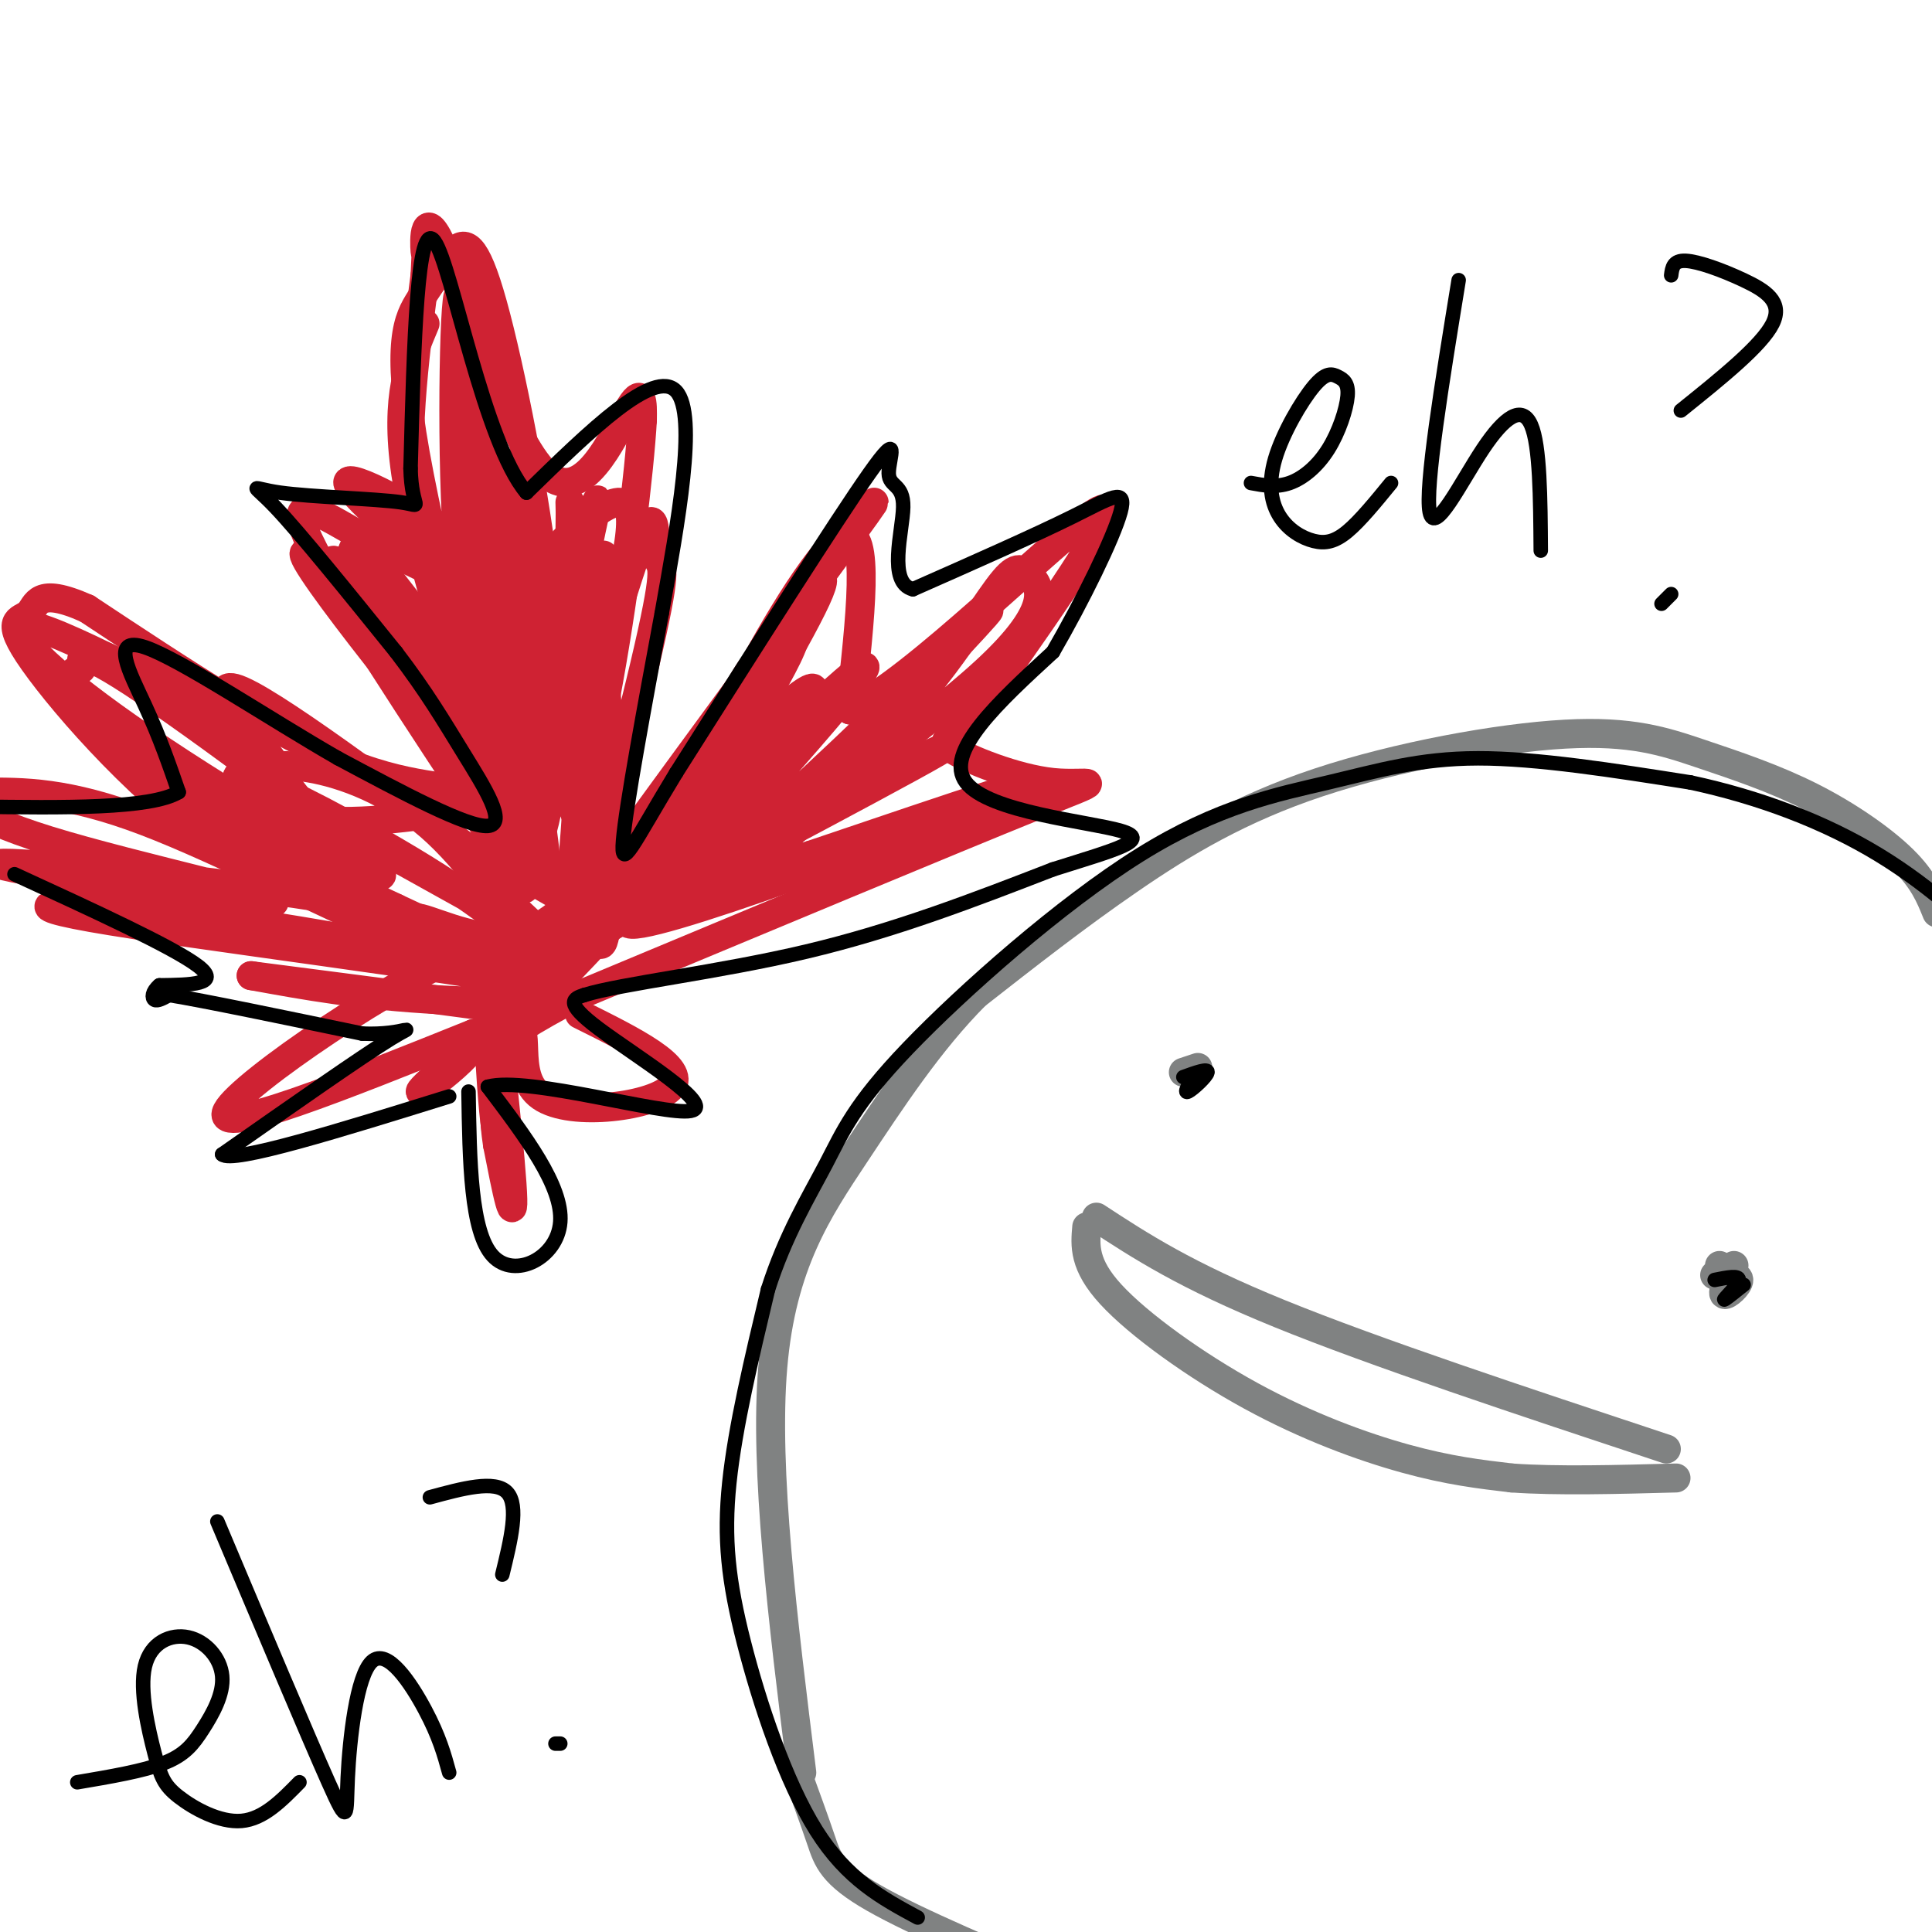 <svg viewBox='0 0 400 400' version='1.1' xmlns='http://www.w3.org/2000/svg' xmlns:xlink='http://www.w3.org/1999/xlink'><g fill='none' stroke='rgb(128,130,130)' stroke-width='6' stroke-linecap='round' stroke-linejoin='round'><path d='M401,189c-1.369,-3.404 -2.739,-6.809 -7,-11c-4.261,-4.191 -11.414,-9.169 -19,-13c-7.586,-3.831 -15.604,-6.516 -23,-9c-7.396,-2.484 -14.168,-4.769 -28,-4c-13.832,0.769 -34.724,4.592 -51,10c-16.276,5.408 -27.936,12.402 -39,20c-11.064,7.598 -21.532,15.799 -32,24'/><path d='M202,206c-9.524,9.560 -17.333,21.458 -25,33c-7.667,11.542 -15.190,22.726 -17,44c-1.810,21.274 2.095,52.637 6,84'/><path d='M165,367c1.822,5.000 3.644,10.000 5,14c1.356,4.000 2.244,7.000 11,12c8.756,5.000 25.378,12.000 42,19'/><path d='M248,221c0.000,0.000 -3.000,1.000 -3,1'/><path d='M356,262c0.000,0.000 0.000,0.000 0,0'/><path d='M359,262c-1.289,2.844 -2.578,5.689 -2,6c0.578,0.311 3.022,-1.911 3,-3c-0.022,-1.089 -2.511,-1.044 -5,-1'/><path d='M227,252c9.167,6.000 18.333,12.000 38,20c19.667,8.000 49.833,18.000 80,28'/><path d='M225,254c-0.345,3.905 -0.690,7.810 5,14c5.690,6.190 17.417,14.667 29,21c11.583,6.333 23.024,10.524 32,13c8.976,2.476 15.488,3.238 22,4'/><path d='M313,306c9.333,0.667 21.667,0.333 34,0'/></g>
<g fill='none' stroke='rgb(207,34,51)' stroke-width='6' stroke-linecap='round' stroke-linejoin='round'><path d='M88,67c-3.167,7.500 -6.333,15.000 -4,31c2.333,16.000 10.167,40.500 18,65'/><path d='M102,163c-0.810,-3.762 -11.833,-45.667 -16,-69c-4.167,-23.333 -1.476,-28.095 1,-32c2.476,-3.905 4.738,-6.952 7,-10'/><path d='M94,52c2.234,-2.064 4.321,-2.223 8,11c3.679,13.223 8.952,39.829 11,59c2.048,19.171 0.871,30.906 -1,39c-1.871,8.094 -4.435,12.547 -7,17'/><path d='M105,178c-2.167,-6.333 -4.083,-30.667 -6,-55'/><path d='M99,123c-1.714,-25.452 -2.998,-61.583 -4,-62c-1.002,-0.417 -1.722,34.880 0,54c1.722,19.120 5.884,22.063 9,25c3.116,2.937 5.185,5.868 7,7c1.815,1.132 3.376,0.466 1,-12c-2.376,-12.466 -8.688,-36.733 -15,-61'/><path d='M97,74c2.036,16.571 14.625,88.500 16,104c1.375,15.500 -8.464,-25.429 -12,-36c-3.536,-10.571 -0.768,9.214 2,29'/><path d='M103,171c0.655,3.167 1.292,-3.417 -3,-6c-4.292,-2.583 -13.512,-1.167 -28,-7c-14.488,-5.833 -34.244,-18.917 -54,-32'/><path d='M18,126c-10.651,-4.750 -10.278,-0.624 -12,1c-1.722,1.624 -5.541,0.745 1,10c6.541,9.255 23.440,28.644 41,40c17.560,11.356 35.780,14.678 54,18'/><path d='M102,195c10.520,3.757 9.820,4.150 6,-1c-3.820,-5.150 -10.759,-15.841 -19,-23c-8.241,-7.159 -17.783,-10.784 -25,-12c-7.217,-1.216 -12.108,-0.022 -14,1c-1.892,1.022 -0.786,1.872 2,4c2.786,2.128 7.250,5.535 17,6c9.750,0.465 24.786,-2.010 29,-3c4.214,-0.990 -2.393,-0.495 -9,0'/><path d='M103,174c-17.022,-25.733 -34.044,-51.467 -39,-62c-4.956,-10.533 2.156,-5.867 9,-2c6.844,3.867 13.422,6.933 20,10'/><path d='M93,120c5.582,3.488 9.537,7.208 3,2c-6.537,-5.208 -23.567,-19.344 -24,-22c-0.433,-2.656 15.729,6.170 20,10c4.271,3.830 -3.351,2.666 -6,-7c-2.649,-9.666 -0.324,-27.833 2,-46'/><path d='M88,57c0.338,-7.444 0.182,-3.056 0,-5c-0.182,-1.944 -0.389,-10.222 4,0c4.389,10.222 13.374,38.944 21,46c7.626,7.056 13.893,-7.556 17,-13c3.107,-5.444 3.053,-1.722 3,2'/><path d='M133,87c-0.553,10.085 -3.435,34.297 -7,54c-3.565,19.703 -7.814,34.898 -7,24c0.814,-10.898 6.693,-47.890 6,-50c-0.693,-2.110 -7.956,30.663 -11,46c-3.044,15.337 -1.870,13.239 0,3c1.870,-10.239 4.435,-28.620 7,-47'/><path d='M121,117c2.064,-11.351 3.725,-16.227 2,-12c-1.725,4.227 -6.837,17.557 -9,26c-2.163,8.443 -1.377,12.000 0,14c1.377,2.000 3.344,2.442 4,-8c0.656,-10.442 0.002,-31.768 0,-33c-0.002,-1.232 0.649,17.628 -3,24c-3.649,6.372 -11.598,0.254 -19,-5c-7.402,-5.254 -14.258,-9.644 -18,-11c-3.742,-1.356 -4.371,0.322 -5,2'/><path d='M73,114c-0.971,2.123 -0.897,6.432 7,16c7.897,9.568 23.619,24.395 17,17c-6.619,-7.395 -35.578,-37.013 -34,-32c1.578,5.013 33.694,44.657 40,51c6.306,6.343 -13.198,-20.616 -20,-29c-6.802,-8.384 -0.901,1.808 5,12'/><path d='M88,149c3.801,7.502 10.802,20.258 16,28c5.198,7.742 8.592,10.469 -4,1c-12.592,-9.469 -41.169,-31.134 -50,-35c-8.831,-3.866 2.085,10.067 13,24'/><path d='M63,167c5.145,7.348 11.509,13.718 7,9c-4.509,-4.718 -19.889,-20.522 -23,-24c-3.111,-3.478 6.047,5.371 9,7c2.953,1.629 -0.299,-3.963 -7,-9c-6.701,-5.037 -16.850,-9.518 -27,-14'/><path d='M22,136c-8.836,-4.305 -17.425,-8.069 -18,-6c-0.575,2.069 6.865,9.971 26,23c19.135,13.029 49.966,31.183 49,28c-0.966,-3.183 -33.730,-27.705 -49,-38c-15.270,-10.295 -13.048,-6.364 -13,-5c0.048,1.364 -2.080,0.159 -2,2c0.080,1.841 2.368,6.726 7,12c4.632,5.274 11.609,10.935 22,17c10.391,6.065 24.195,12.532 38,19'/><path d='M82,188c13.189,6.229 27.162,12.302 29,11c1.838,-1.302 -8.458,-9.980 -23,-19c-14.542,-9.020 -33.330,-18.381 -28,-15c5.330,3.381 34.779,19.504 48,27c13.221,7.496 10.213,6.364 4,1c-6.213,-5.364 -15.632,-14.961 -14,-16c1.632,-1.039 14.316,6.481 27,14'/><path d='M125,191c2.467,3.067 -4.867,3.733 -7,3c-2.133,-0.733 0.933,-2.867 4,-5'/><path d='M122,189c-0.185,0.735 -2.648,5.073 -2,3c0.648,-2.073 4.405,-10.558 12,-20c7.595,-9.442 19.027,-19.841 20,-20c0.973,-0.159 -8.514,9.920 -18,20'/><path d='M134,172c-8.821,10.571 -21.875,27.000 -12,13c9.875,-14.000 42.679,-58.429 54,-74c11.321,-15.571 1.161,-2.286 -9,11'/><path d='M167,122c-5.286,7.929 -14.000,22.250 -12,18c2.000,-4.250 14.714,-27.071 20,-29c5.286,-1.929 3.143,17.036 1,36'/><path d='M176,147c12.511,-5.244 43.289,-36.356 51,-41c7.711,-4.644 -7.644,17.178 -23,39'/><path d='M204,145c-6.180,7.829 -10.131,7.903 -7,10c3.131,2.097 13.343,6.219 21,7c7.657,0.781 12.759,-1.777 -4,5c-16.759,6.777 -55.380,22.888 -94,39'/><path d='M120,206c-20.116,10.272 -23.407,16.453 -9,2c14.407,-14.453 46.511,-49.541 55,-61c8.489,-11.459 -6.637,0.711 -19,15c-12.363,14.289 -21.963,30.696 -19,25c2.963,-5.696 18.490,-33.495 29,-50c10.510,-16.505 16.003,-21.716 12,-13c-4.003,8.716 -17.501,31.358 -31,54'/><path d='M138,178c-4.854,8.766 -1.490,3.682 -3,6c-1.510,2.318 -7.895,12.038 4,0c11.895,-12.038 42.071,-45.834 40,-46c-2.071,-0.166 -36.389,33.298 -48,46c-11.611,12.702 -0.514,4.642 7,0c7.514,-4.642 11.446,-5.865 25,-18c13.554,-12.135 36.730,-35.181 41,-39c4.270,-3.819 -10.365,11.591 -25,27'/><path d='M179,154c-7.207,7.838 -12.724,13.932 -27,23c-14.276,9.068 -37.312,21.109 -22,13c15.312,-8.109 68.970,-36.370 65,-35c-3.970,1.370 -65.569,32.369 -65,36c0.569,3.631 63.305,-20.105 80,-27c16.695,-6.895 -12.653,3.053 -42,13'/><path d='M168,177c-14.880,4.898 -31.082,10.643 -20,8c11.082,-2.643 49.446,-13.673 50,-13c0.554,0.673 -36.701,13.048 -39,8c-2.299,-5.048 30.359,-27.518 45,-41c14.641,-13.482 11.265,-17.974 9,-20c-2.265,-2.026 -3.417,-1.584 -8,5c-4.583,6.584 -12.595,19.310 -24,30c-11.405,10.690 -26.202,19.345 -41,28'/><path d='M140,182c-0.690,-6.244 18.084,-35.854 23,-46c4.916,-10.146 -4.025,-0.829 -3,-4c1.025,-3.171 12.017,-18.829 8,-10c-4.017,8.829 -23.043,42.146 -26,46c-2.957,3.854 10.155,-21.756 13,-28c2.845,-6.244 -4.578,6.878 -12,20'/><path d='M143,160c-5.046,6.677 -11.662,13.369 -18,20c-6.338,6.631 -12.397,13.202 -20,14c-7.603,0.798 -16.749,-4.178 -19,-4c-2.251,0.178 2.394,5.509 -7,2c-9.394,-3.509 -32.827,-15.860 -49,-22c-16.173,-6.140 -25.087,-6.070 -34,-6'/><path d='M-4,164c-6.021,0.400 -4.072,4.400 14,10c18.072,5.600 52.267,12.800 46,13c-6.267,0.200 -52.995,-6.600 -56,-8c-3.005,-1.400 37.713,2.600 61,6c23.287,3.400 29.144,6.200 35,9'/><path d='M96,194c5.872,1.301 3.051,0.054 4,1c0.949,0.946 5.668,4.085 -5,3c-10.668,-1.085 -36.723,-6.396 -58,-9c-21.277,-2.604 -37.775,-2.502 -18,1c19.775,3.502 75.824,10.404 93,14c17.176,3.596 -4.521,3.884 -21,3c-16.479,-0.884 -27.739,-2.942 -39,-5'/><path d='M52,202c3.946,0.513 33.312,4.295 46,6c12.688,1.705 8.700,1.334 6,0c-2.700,-1.334 -4.110,-3.631 -3,-4c1.110,-0.369 4.741,1.190 8,1c3.259,-0.190 6.147,-2.128 8,-13c1.853,-10.872 2.672,-30.678 3,-33c0.328,-2.322 0.164,12.839 0,28'/><path d='M120,187c0.509,5.529 1.783,5.353 3,7c1.217,1.647 2.379,5.117 3,-10c0.621,-15.117 0.702,-48.821 -3,-50c-3.702,-1.179 -11.186,30.168 -14,37c-2.814,6.832 -0.957,-10.852 -2,-22c-1.043,-11.148 -4.986,-15.760 -9,-21c-4.014,-5.240 -8.098,-11.109 -11,-14c-2.902,-2.891 -4.623,-2.806 -6,-2c-1.377,0.806 -2.409,2.332 -3,3c-0.591,0.668 -0.740,0.476 2,4c2.740,3.524 8.370,10.762 14,18'/><path d='M94,137c4.727,5.267 9.544,9.434 2,3c-7.544,-6.434 -27.448,-23.471 -27,-24c0.448,-0.529 21.250,15.449 31,20c9.750,4.551 8.448,-2.327 8,-7c-0.448,-4.673 -0.044,-7.143 5,-13c5.044,-5.857 14.727,-15.102 17,-11c2.273,4.102 -2.863,21.551 -8,39'/><path d='M122,144c1.123,-1.697 7.931,-25.438 11,-33c3.069,-7.562 2.400,1.056 3,4c0.600,2.944 2.469,0.216 -1,16c-3.469,15.784 -12.277,50.081 -18,63c-5.723,12.919 -8.362,4.459 -11,-4'/><path d='M106,190c-2.171,12.284 -2.097,44.994 -3,45c-0.903,0.006 -2.781,-32.691 -2,-33c0.781,-0.309 4.223,31.769 5,43c0.777,11.231 -1.112,1.616 -3,-8'/><path d='M103,237c-0.774,-4.839 -1.207,-12.936 1,-23c2.207,-10.064 7.056,-22.094 -7,-17c-14.056,5.094 -47.016,27.313 -50,33c-2.984,5.687 24.008,-5.156 51,-16'/><path d='M98,214c4.211,1.332 -10.761,12.661 -11,12c-0.239,-0.661 14.256,-13.311 19,-14c4.744,-0.689 -0.261,10.584 6,15c6.261,4.416 23.789,1.976 27,-2c3.211,-3.976 -7.894,-9.488 -19,-15'/></g>
<g fill='none' stroke='rgb(0,0,0)' stroke-width='3' stroke-linecap='round' stroke-linejoin='round'><path d='M97,226c0.222,14.511 0.444,29.022 5,34c4.556,4.978 13.444,0.422 14,-7c0.556,-7.422 -7.222,-17.711 -15,-28'/><path d='M101,225c8.274,-2.274 36.458,6.042 42,5c5.542,-1.042 -11.560,-11.440 -19,-17c-7.440,-5.560 -5.220,-6.280 -3,-7'/><path d='M121,206c7.489,-2.333 27.711,-4.667 46,-9c18.289,-4.333 34.644,-10.667 51,-17'/><path d='M218,180c13.179,-4.167 20.625,-6.083 14,-8c-6.625,-1.917 -27.321,-3.833 -32,-10c-4.679,-6.167 6.661,-16.583 18,-27'/><path d='M218,135c6.155,-10.619 12.542,-23.667 14,-29c1.458,-5.333 -2.012,-2.952 -10,1c-7.988,3.952 -20.494,9.476 -33,15'/><path d='M189,122c-5.313,-1.303 -2.094,-12.061 -2,-17c0.094,-4.939 -2.936,-4.061 -3,-7c-0.064,-2.939 2.839,-9.697 -4,0c-6.839,9.697 -23.419,35.848 -40,62'/><path d='M140,160c-9.022,14.844 -11.578,20.956 -11,14c0.578,-6.956 4.289,-26.978 8,-47'/><path d='M137,127c3.289,-18.467 7.511,-41.133 3,-46c-4.511,-4.867 -17.756,8.067 -31,21'/><path d='M109,102c-8.822,-10.378 -15.378,-46.822 -19,-52c-3.622,-5.178 -4.311,20.911 -5,47'/><path d='M85,97c0.193,8.930 3.175,7.754 -2,7c-5.175,-0.754 -18.509,-1.088 -25,-2c-6.491,-0.912 -6.140,-2.404 -1,3c5.140,5.404 15.070,17.702 25,30'/><path d='M82,135c6.369,8.333 9.792,14.167 14,21c4.208,6.833 9.202,14.667 5,15c-4.202,0.333 -17.601,-6.833 -31,-14'/><path d='M70,157c-13.762,-7.869 -32.667,-20.542 -40,-23c-7.333,-2.458 -3.095,5.298 0,12c3.095,6.702 5.048,12.351 7,18'/><path d='M37,164c-5.833,3.500 -23.917,3.250 -42,3'/><path d='M-5,167c-7.167,0.500 -4.083,0.250 -1,0'/><path d='M3,181c16.500,7.583 33.000,15.167 38,19c5.000,3.833 -1.500,3.917 -8,4'/><path d='M33,204c-1.600,1.333 -1.600,2.667 -1,3c0.600,0.333 1.800,-0.333 3,-1'/><path d='M35,206c7.167,1.167 23.583,4.583 40,8'/><path d='M75,214c9.111,0.400 11.889,-2.600 6,1c-5.889,3.600 -20.444,13.800 -35,24'/><path d='M46,239c2.000,2.000 24.500,-5.000 47,-12'/><path d='M259,100c2.607,0.489 5.213,0.977 8,0c2.787,-0.977 5.754,-3.421 8,-7c2.246,-3.579 3.770,-8.293 4,-11c0.230,-2.707 -0.835,-3.408 -2,-4c-1.165,-0.592 -2.430,-1.077 -5,2c-2.570,3.077 -6.446,9.714 -8,15c-1.554,5.286 -0.788,9.221 1,12c1.788,2.779 4.597,4.402 7,5c2.403,0.598 4.401,0.171 7,-2c2.599,-2.171 5.800,-6.085 9,-10'/><path d='M302,58c-3.494,21.452 -6.988,42.905 -6,48c0.988,5.095 6.458,-6.167 11,-13c4.542,-6.833 8.155,-9.238 10,-5c1.845,4.238 1.923,15.119 2,26'/><path d='M346,57c0.202,-1.560 0.405,-3.119 3,-3c2.595,0.119 7.583,1.917 12,4c4.417,2.083 8.262,4.452 6,9c-2.262,4.548 -10.631,11.274 -19,18'/><path d='M346,123c0.000,0.000 -2.000,2.000 -2,2'/><path d='M16,369c6.860,-1.163 13.719,-2.326 18,-4c4.281,-1.674 5.983,-3.860 8,-7c2.017,-3.140 4.349,-7.236 4,-11c-0.349,-3.764 -3.378,-7.198 -7,-8c-3.622,-0.802 -7.835,1.028 -9,6c-1.165,4.972 0.719,13.085 2,18c1.281,4.915 1.960,6.631 5,9c3.040,2.369 8.440,5.391 13,5c4.560,-0.391 8.280,-4.196 12,-8'/><path d='M45,315c9.340,22.150 18.679,44.300 23,54c4.321,9.700 3.622,6.951 4,-1c0.378,-7.951 1.833,-21.102 5,-24c3.167,-2.898 8.048,4.458 11,10c2.952,5.542 3.976,9.271 5,13'/><path d='M89,310c6.750,-1.833 13.500,-3.667 16,-1c2.500,2.667 0.750,9.833 -1,17'/><path d='M116,361c0.000,0.000 -1.000,0.000 -1,0'/><path d='M247,223c-0.978,1.733 -1.956,3.467 -1,3c0.956,-0.467 3.844,-3.133 4,-4c0.156,-0.867 -2.422,0.067 -5,1'/><path d='M361,266c-2.133,1.711 -4.267,3.422 -4,3c0.267,-0.422 2.933,-2.978 3,-4c0.067,-1.022 -2.467,-0.511 -5,0'/><path d='M190,397c-7.315,-3.940 -14.631,-7.881 -21,-18c-6.369,-10.119 -11.792,-26.417 -15,-39c-3.208,-12.583 -4.202,-21.452 -3,-33c1.202,-11.548 4.601,-25.774 8,-40'/><path d='M159,267c3.560,-11.212 8.460,-19.243 12,-26c3.540,-6.757 5.719,-12.239 17,-24c11.281,-11.761 31.663,-29.802 48,-40c16.337,-10.198 28.629,-12.553 39,-15c10.371,-2.447 18.820,-4.985 31,-5c12.180,-0.015 28.090,2.492 44,5'/><path d='M350,162c14.202,3.036 27.708,8.125 39,15c11.292,6.875 20.369,15.536 24,20c3.631,4.464 1.815,4.732 0,5'/></g>
</svg>